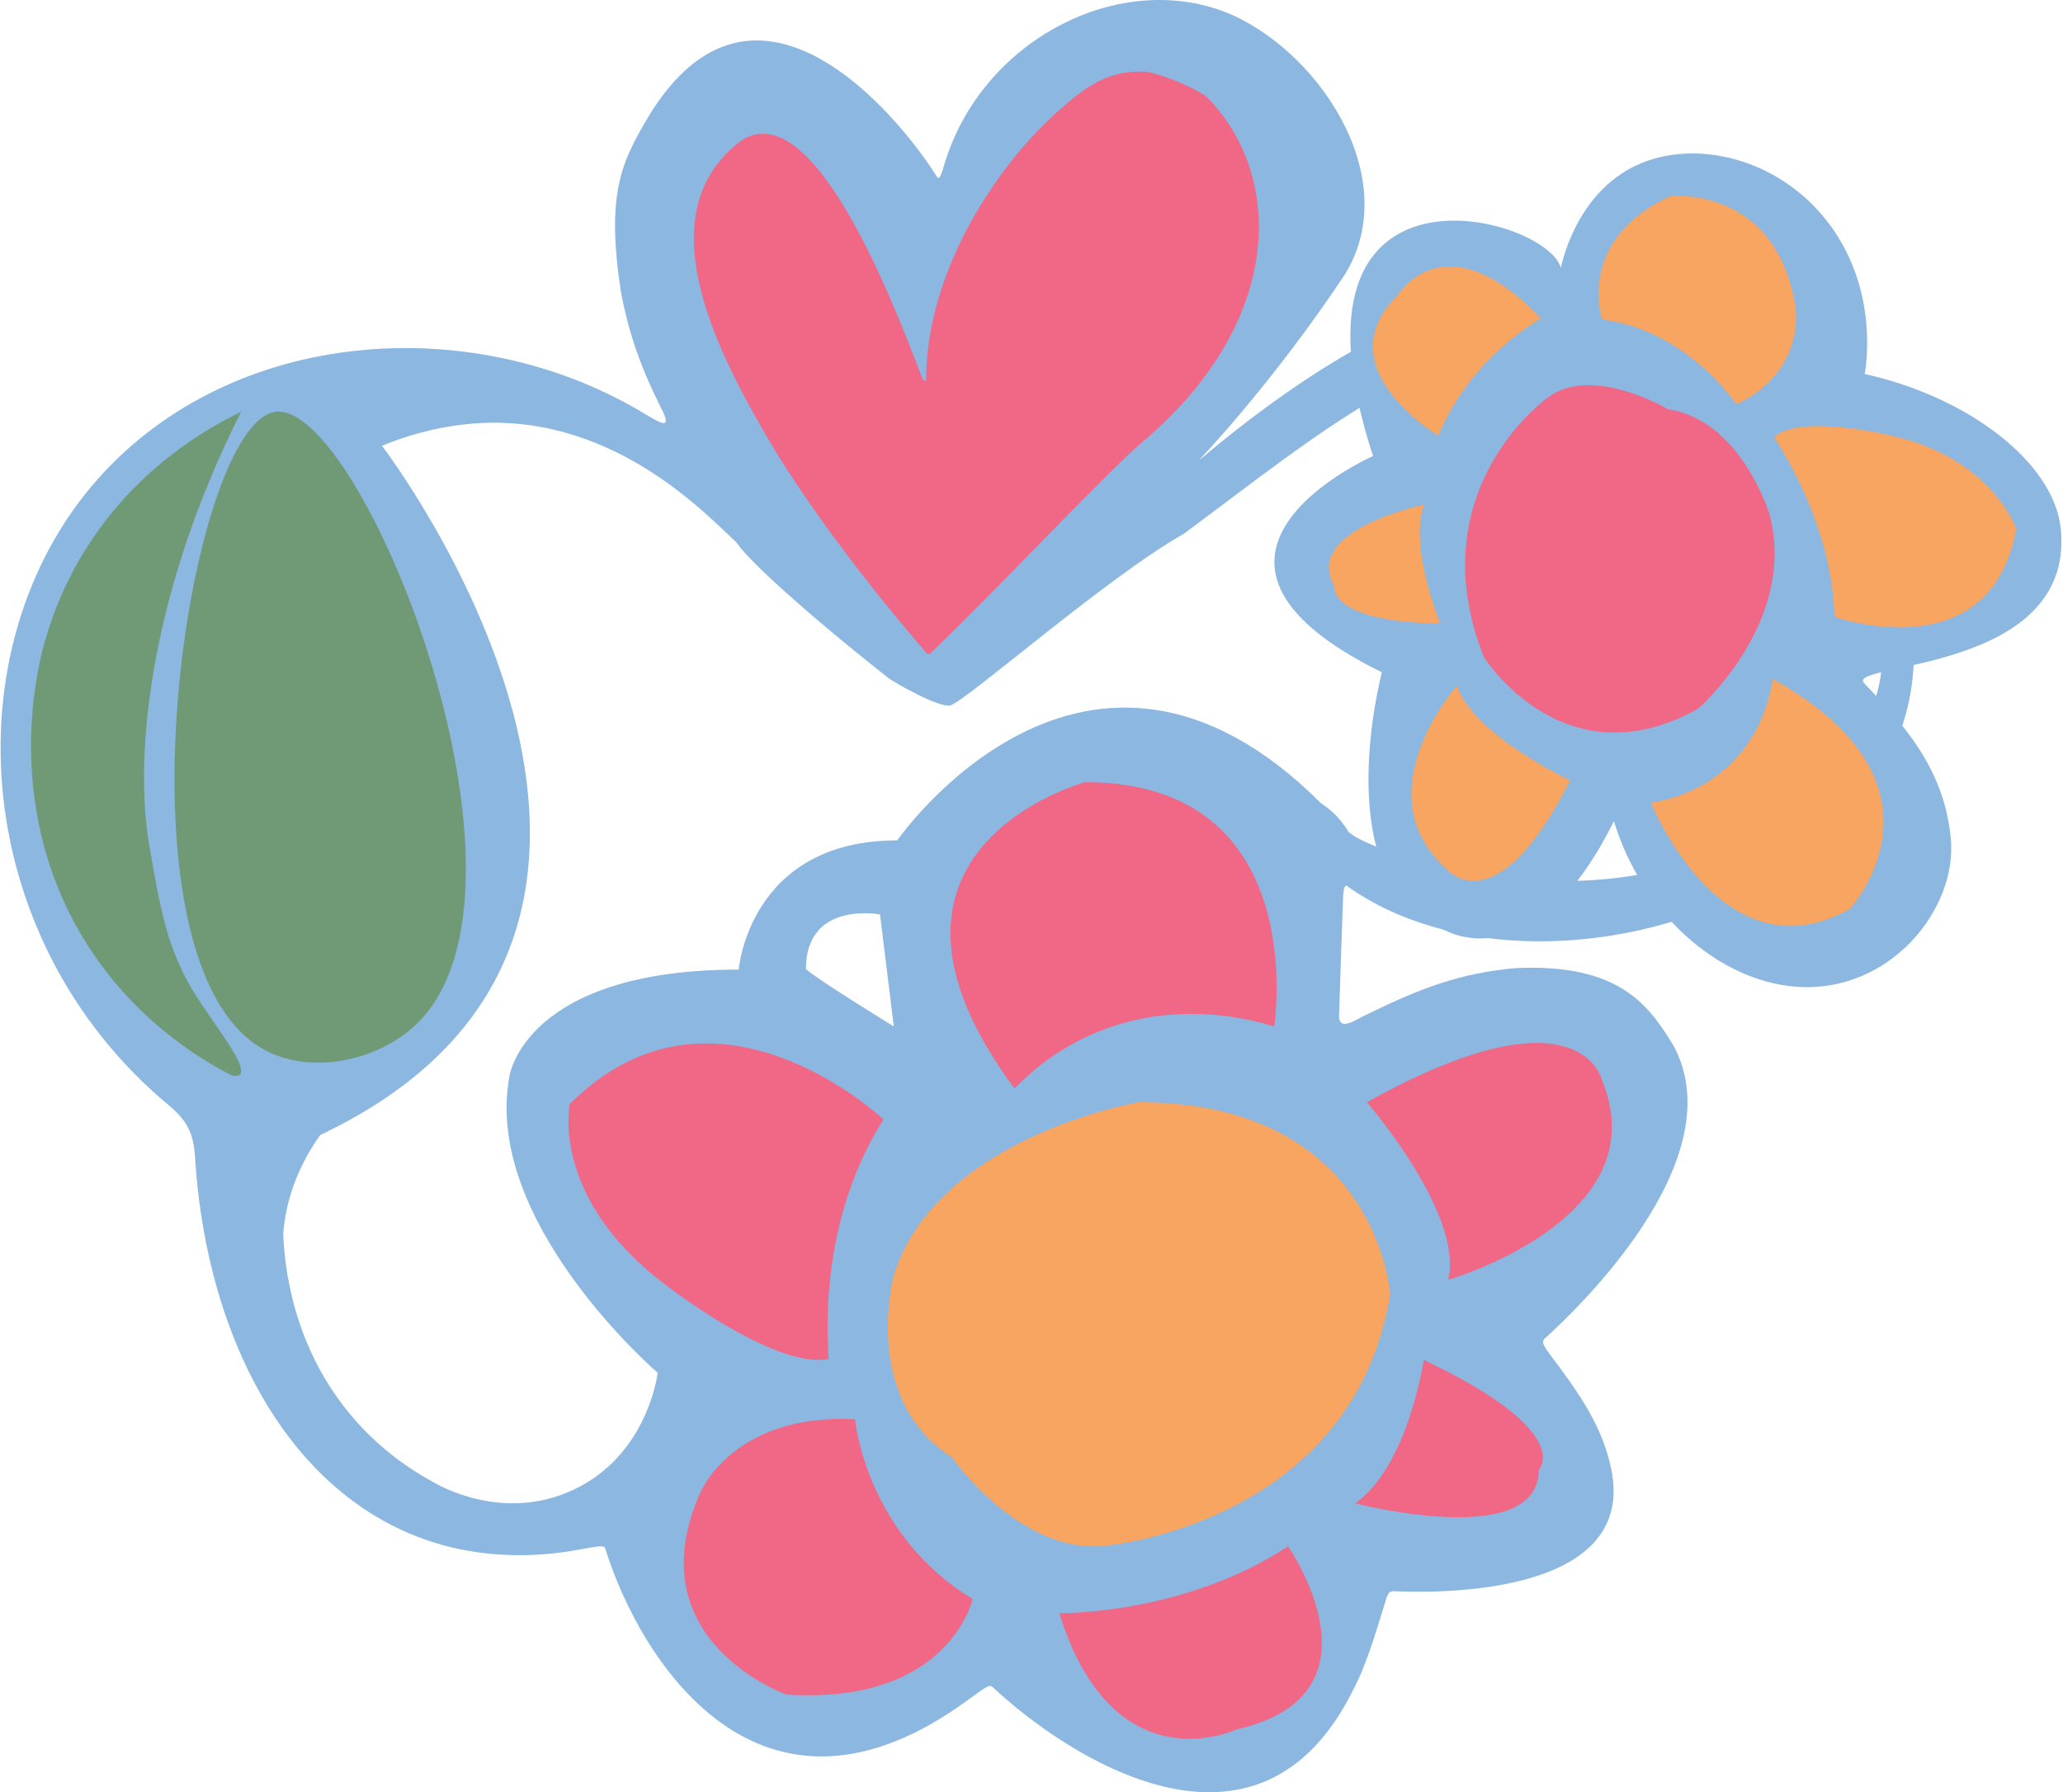 <svg width="534" height="464" viewBox="0 0 534 464" fill="none" xmlns="http://www.w3.org/2000/svg">
<g clip-path="url(#clip0_33_26)">
<path d="M341.947 207.973C281.053 147.079 232.253 217.566 232.253 217.566C193.89 217.566 191.21 251.023 191.21 251.023C135.895 251.023 131.882 278.541 131.882 278.541C124.741 316.319 170.243 355.41 170.243 355.41C170.101 356.592 167.254 377.044 148.161 385.823C130.012 394.168 113.431 384.489 112.085 383.669C106.257 380.51 98.663 375.414 91.656 367.359C75.456 348.731 73.593 327.141 73.311 319.257C73.417 317.96 73.58 316.622 73.812 315.245C75.329 306.213 79.189 299.031 82.881 293.849C194.852 240.762 98.869 115.409 98.869 115.409C105.065 112.848 112.344 110.716 120.586 109.833C157.864 105.833 183.224 133.653 190.641 140.437C193.614 145.012 208.61 158.663 229.809 175.422C231.236 176.546 243.02 183.372 246.027 182.598C249.95 181.586 286.75 149.264 306.422 138.194C341.286 112.46 377.82 80.575 416.048 89.831C450.894 98.268 471.002 129.784 472.774 132.566C485.57 145.36 487.16 160.808 487.16 170.37C487.16 180.186 481.849 198.929 455.944 214.74C410.827 242.279 351.603 219.381 348.979 215.206C346.482 211.226 343.955 209.283 341.947 207.973ZM208.61 250.875C208.61 233.07 227.791 236.747 227.791 236.747L231.36 265.745C231.36 265.745 210.914 253.178 208.61 250.875ZM347.669 231.887C347.825 230.931 347.696 229.663 348.456 229.237C402.607 268.042 518.476 224.913 491.352 146.115C485.271 124.549 444.615 38.42 353.216 89.12C340.566 95.902 325.602 106.286 310.312 119.226C312.795 116.513 315.297 113.741 317.847 110.837C329.863 96.943 339.873 83.434 348.174 70.973C363.704 45.546 340.445 11.845 316.43 2.847C288.211 -7.514 252.974 11.359 244.043 43.927C243.373 45.889 243.037 46.442 242.588 45.874C232.361 29.478 195.211 -15.23 167.684 30.447C160.825 42.08 156.865 50.169 160.702 75.454C162.749 86.372 165.884 95.155 171.015 105.436C174.347 111.713 170.769 109.403 167.386 107.437C123.971 80.825 62.644 84.27 27.156 122.005C-13.049 164.736 -9.043 242.315 43.783 286.235C46.064 288.159 48.036 290.243 49.109 292.85C49.921 294.749 50.286 296.906 50.459 299.179C54.186 360.813 89.394 409.739 146.322 401.78C148.361 401.499 150.721 401.014 152.649 400.695C155.375 400.211 156.399 400.184 156.641 400.806C165.381 429.25 196.617 480.132 251.075 439.722C252.327 438.916 253.715 437.731 254.846 437.086C255.858 436.529 256.246 436.247 256.926 436.754C275.438 454.147 325.65 488.065 350.484 437.04C353.764 430.882 356.544 421.321 358.912 413.6C359.463 412.272 359.797 411.92 360.843 411.951C369.914 412.383 422.752 413.802 417.279 381.484C415.171 369.588 408.623 360.504 401.188 350.653C400.397 349.378 398.542 347.55 399.952 346.444C407.027 340.052 449.156 300.589 433.24 270.82C426.938 260.48 419.38 249.322 392.169 250.649C377.96 251.985 368.056 255.668 354.009 262.552C351.433 263.608 346.275 267.64 346.624 262.552C346.813 255.847 347.421 238.79 347.669 231.887Z" fill="#8BB7E1"/>
<path d="M191.94 36.355C210.08 24.709 230.007 74.931 238.598 97.607C238.94 98.386 239.727 99.181 239.727 98.244C239.727 69.772 258.764 41.417 275.625 27.263C282.718 21.013 288.388 18.215 296.44 18.555C299.623 18.793 310.461 22.996 312.794 25.541C332.589 46.106 332.207 83.898 295.261 114.811C286.167 122.657 257.331 153.345 240.845 169.129C240.43 169.367 240.117 169.327 239.858 169.104C233.857 162.111 215.875 141.125 201.101 117.43C187.078 93.989 165.968 56.002 191.8 36.451L191.94 36.355Z" fill="#F06886"/>
<path d="M62.426 106.61C53.186 111.071 34.933 121.547 21.916 142.619C16.173 151.924 12.957 160.843 11.092 167.942C9.255 175.193 1.42 209.397 21.415 242.658C33.998 263.592 51.573 274.112 60.06 278.458C60.752 278.602 61.643 278.675 62.111 278.181C64.196 275.985 55.425 265.226 50.69 257.714C43.355 246.084 41.554 235.728 38.643 218.904C34.426 194.521 39.357 152.191 62.426 106.61Z" fill="#709A75"/>
<path d="M107.567 265.356C97.609 274.757 80.178 278.423 68.086 271.6C27.598 248.754 48.562 109.206 71.431 106.61C93.895 104.065 144.317 230.662 107.567 265.356Z" fill="#709A75"/>
<path d="M228.684 289.834C228.684 289.834 184.966 248.347 147.495 285.817C147.495 285.817 142.14 310.353 172.922 333.105C172.922 333.105 200.582 354.517 214.408 351.842C215.11 353.495 209.759 319.727 228.684 289.834Z" fill="#F06886"/>
<path d="M329.821 265.745C329.821 265.745 339.762 202.506 280.876 202.506C280.876 202.506 216.638 219.799 262.588 281.802C266.761 277.502 273.197 272.022 282.214 267.976C303.407 258.468 323.488 263.783 329.821 265.745Z" fill="#F06886"/>
<path d="M359.837 335.167C359.837 335.167 356.713 285.36 294.705 285.36C294.705 285.36 242.781 294.281 231.393 329.969C231.393 329.969 222.623 362.088 246.366 377.257C246.366 377.257 264.644 403.575 287.416 400.007C287.416 400.007 350.271 393.897 359.837 335.167Z" fill="#F8A561"/>
<path d="M353.815 285.359C353.815 285.359 378.908 314.258 374.891 331.322C374.891 331.322 429.429 315.596 414.709 279.796C414.709 279.796 409.354 254.45 353.815 285.359Z" fill="#F06886"/>
<path d="M368.536 352.074C368.536 352.074 364.519 379.5 350.805 389.202C350.805 389.202 398.312 401.582 398.312 380.506C398.312 380.506 408.017 370.817 368.536 352.074Z" fill="#F06886"/>
<path d="M274.186 417.642C274.186 417.642 306.305 418.166 333.406 400.339C333.406 400.339 360.173 438.718 320.024 447.754C320.024 447.754 288.24 462.81 274.186 417.642Z" fill="#F06886"/>
<path d="M221.323 367.456C221.323 367.456 223.988 397.182 251.769 413.961C251.769 413.961 245.748 441.396 203.592 438.721C203.592 438.721 164.369 424.89 181.174 386.637C181.174 386.637 189.54 365.782 221.323 367.456Z" fill="#F06886"/>
<path d="M482.683 96.835C483.157 93.984 485.888 75.782 474.455 59.332C462.16 41.645 440.42 35.952 425.07 42.152C409.002 48.644 404.709 66.243 404.006 69.346C400.377 55.684 328.933 36.636 355.403 118.072C355.403 118.072 296.459 143.958 357.703 174.057C357.703 174.057 343.044 228.812 373.894 240.754C373.894 240.754 396.972 254.66 417.754 212.583C424.92 236.276 444.669 253.901 464.833 255.451C489.108 257.323 506.816 235.343 504.944 216.865C503.068 198.347 492.226 187.118 482.524 176.87C477.41 171.464 537.137 174.274 533.422 136.928C531.72 119.804 509.594 102.782 482.683 96.835Z" fill="#8BB7E1"/>
<path d="M474.864 159.687C474.864 159.687 515.149 174.092 521.904 136.898C521.904 136.898 515.572 118.57 489.663 112.808C489.663 112.808 466.018 106.971 459.284 113.136C458.264 112.232 474.104 133.463 474.864 159.687Z" fill="#F8A561"/>
<path d="M427.332 207.811C427.332 207.811 445.81 253.839 478.818 235.333C478.818 235.333 508.252 203.412 458.913 175.788C458.21 180.02 456.686 185.758 453.168 191.338C444.905 204.445 431.626 207.15 427.332 207.811Z" fill="#F8A561"/>
<path d="M384.104 170.148C384.104 170.148 404.796 202.954 439.557 183.468C439.557 183.468 465.27 161.1 458.082 133.313C458.082 133.313 450.782 108.766 431.705 105.936C431.705 105.936 411.451 93.825 400.039 103.403C400.039 103.403 367.13 127.301 384.104 170.148Z" fill="#F06886"/>
<path d="M406.422 202.045C406.422 202.045 381.366 190.326 377.128 177.49C377.128 177.49 352.536 205.294 374.403 224.953C374.403 224.953 387.042 240.464 406.422 202.045Z" fill="#F8A561"/>
<path d="M372.798 161.412C372.798 161.412 364.616 141.544 368.616 130.649C368.616 130.649 337.277 137.183 345.292 151.481C345.292 151.481 343.54 161.103 372.798 161.412Z" fill="#F8A561"/>
<path d="M398.915 82.463C398.915 82.463 380.71 92.198 372.298 112.811C372.298 112.811 342.698 95.186 361.771 76.439C361.771 76.439 373.859 56.239 398.915 82.463Z" fill="#F8A561"/>
<path d="M449.47 104.715C449.47 104.715 436.672 85.388 414.715 82.733C414.715 82.733 407.658 62.231 432.306 50.795C432.306 50.795 459.551 47.855 464.682 79.086C464.682 79.086 467.925 95.863 449.47 104.715Z" fill="#F8A561"/>
</g>
<defs>
<clipPath id="clip0_33_26">
<rect width="533.4" height="464" fill="white" transform="translate(0.167)"/>
</clipPath>
</defs>
</svg>
